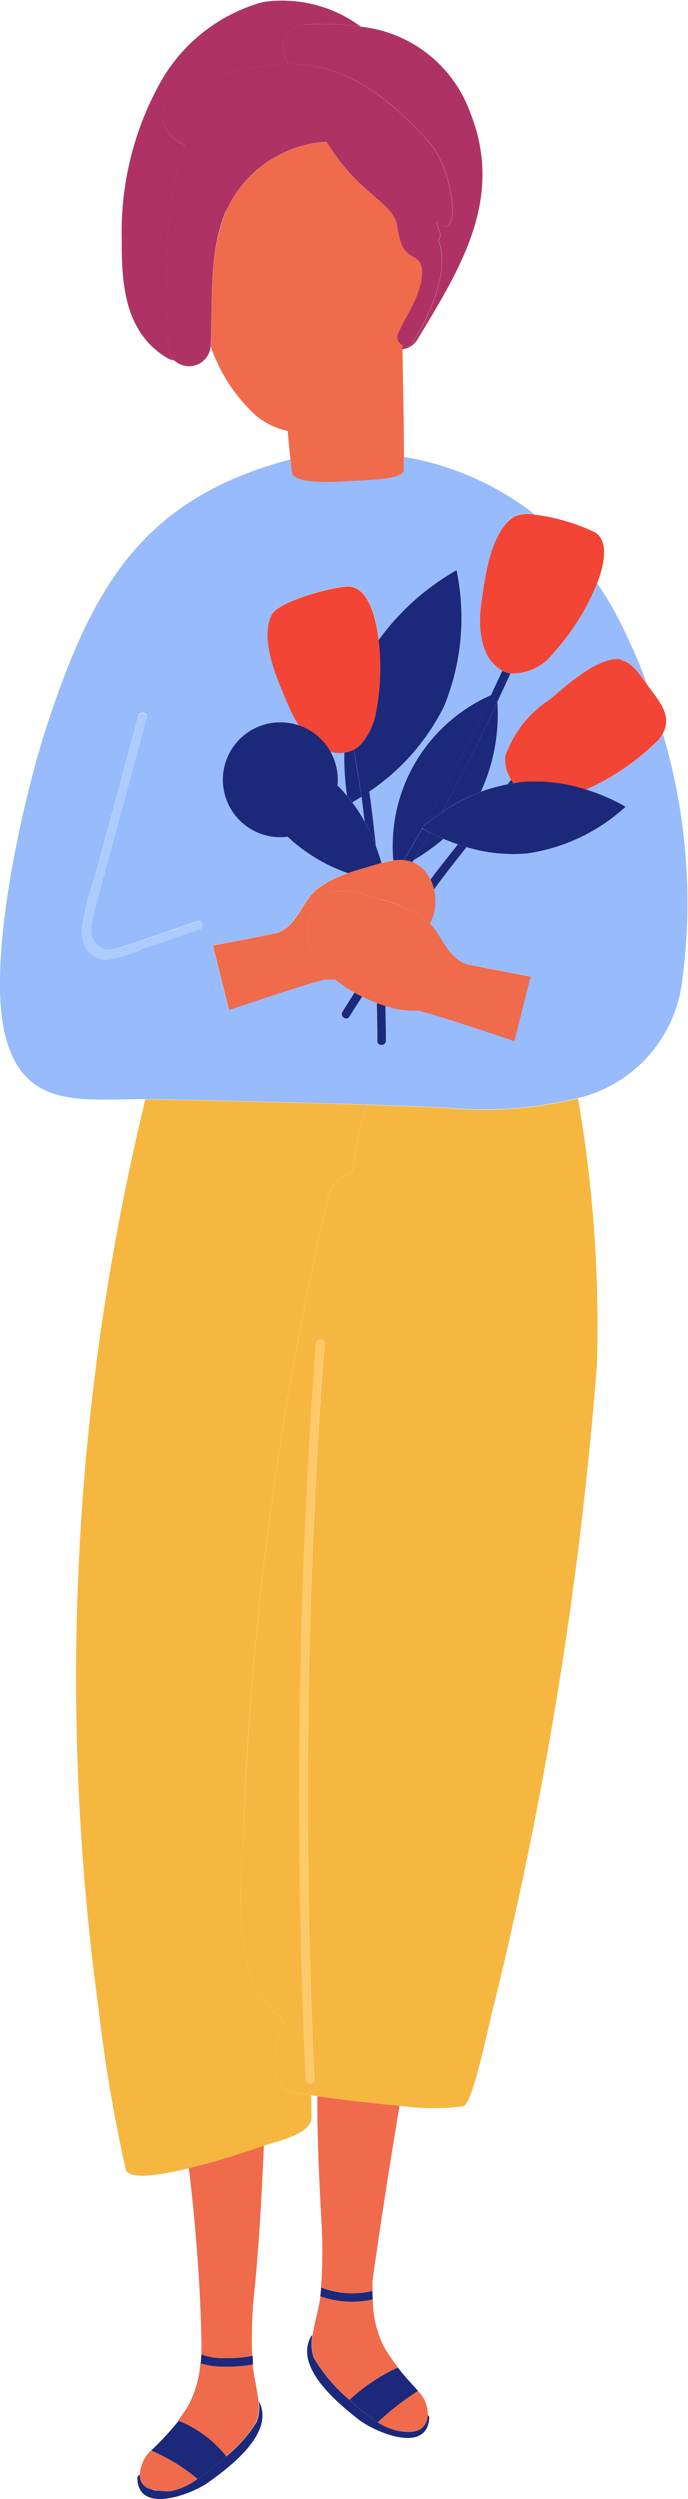 <svg xmlns="http://www.w3.org/2000/svg" xmlns:xlink="http://www.w3.org/1999/xlink" width="27.216" height="98.845" viewBox="0 0 27.216 98.845">
  <defs>
    <clipPath id="clip-path">
      <rect id="長方形_80962" data-name="長方形 80962" width="27.216" height="98.845" transform="translate(1046.523 949.137)" fill="none"/>
    </clipPath>
  </defs>
  <g id="グループ_10821" data-name="グループ 10821" transform="translate(-1046.523 -949.137)">
    <g id="グループ_10820" data-name="グループ 10820" clip-path="url(#clip-path)">
      <path id="パス_43612" data-name="パス 43612" d="M1056.657,1044.969a5.567,5.567,0,0,1-1.183,1.332,10.453,10.453,0,0,1-1.143.89,2.528,2.528,0,0,1-1.112.492c-.16-.005-.305-.015-.43-.029a.56.56,0,0,1-.279-.057.554.554,0,0,1-.412-.32.743.743,0,0,1-.043-.251.14.14,0,0,0-.1.141c.044,1.464,2.2.6,2.78.181.826-.589,2.685-1.953,2.035-3.217a.011.011,0,0,1-.01-.007,1.607,1.607,0,0,1-.1.848" fill="#1c297a"/>
      <path id="パス_43613" data-name="パス 43613" d="M1063.391,1044.93c-.129.294-.406.5-1.139.356a2.435,2.435,0,0,1-.791-.336,8.708,8.708,0,0,1-1.12-.89,6.645,6.645,0,0,1-1.4-1.648,1.692,1.692,0,0,1-.059-.906c-.017.013-.037.014-.049.037-.708,1.232,1.088,2.678,1.885,3.305.566.444,2.675,1.407,2.786-.055a.144.144,0,0,0-.06-.131.768.768,0,0,1-.057.268" fill="#1c297a"/>
      <path id="パス_43614" data-name="パス 43614" d="M1053.994,1034.9c.265,2.228.454,4.517.5,6.934,0,.114,0,.262-.01.425a2.251,2.251,0,0,0,.93.144,4.806,4.806,0,0,0,1.1-.089c.006.112.006.222.014.335v0a5.455,5.455,0,0,1-1.12.089,2.976,2.976,0,0,1-.96-.129,4.1,4.1,0,0,1-.547,1.8c-.111.16-.249.355-.332.48v.007l0-.006a4.524,4.524,0,0,1,1.891,1.41,5.571,5.571,0,0,0,1.184-1.332,1.617,1.617,0,0,0,.1-.848c-.044-.48-.189-1.015-.226-1.474a17.016,17.016,0,0,1,.08-2.986c.173-1.766.283-3.742.364-5.656-.046.014-.1.03-.137.044-.467.167-1.688.571-2.845.853" fill="#ef6b4c"/>
      <path id="パス_43615" data-name="パス 43615" d="M1052.1,1047.274a.552.552,0,0,0,.412.32,1.663,1.663,0,0,0,.279.057c.125.015.267.025.431.029a2.516,2.516,0,0,0,1.111-.491,7.357,7.357,0,0,0-1.829-1.12.381.381,0,0,0-.046.037,1.366,1.366,0,0,0-.4.917.743.743,0,0,0,.043.251" fill="#ef6b4c"/>
      <path id="パス_43616" data-name="パス 43616" d="M1059.243,1037.113a18.949,18.949,0,0,1-.064,2.986c-.065.439-.222.94-.29,1.408a1.684,1.684,0,0,0,.06.906,6.6,6.6,0,0,0,1.4,1.648,7.227,7.227,0,0,1,1.912-1.28,9.368,9.368,0,0,1-.542-.8,4.192,4.192,0,0,1-.448-1.894,3.738,3.738,0,0,1-2.071-.126c.014-.109.025-.224.034-.348a3.391,3.391,0,0,0,2.026.136c0-.139,0-.268-.005-.369.34-2.42.7-4.715,1.074-6.952-1.125-.1-2.374-.251-3.252-.377-.007,1.089.026,2.534.167,5.058" fill="#ef6b4c"/>
      <path id="パス_43617" data-name="パス 43617" d="M1061.461,1044.951a2.43,2.43,0,0,0,.79.335c.734.143,1.011-.061,1.14-.355a.794.794,0,0,0,.057-.269,1.332,1.332,0,0,0-.394-.953,10.749,10.749,0,0,0-1.593,1.242" fill="#ef6b4c"/>
      <path id="パス_43618" data-name="パス 43618" d="M1057.718,1029.268c.026-.055.049-.112.072-.168a4.248,4.248,0,0,1-1.467-2.122,14.427,14.427,0,0,1-.2-4.513q.072-2.61.254-5.216a132.128,132.128,0,0,1,3.112-20.72,1.388,1.388,0,0,1,.96-1.019c.127-.74.264-1.48.427-2.216a1.412,1.412,0,0,1,.192-.456c-3.614-.116-8.384-.216-8.793-.216a96.892,96.892,0,0,0-1.851,35.989,59.494,59.494,0,0,0,1.074,6.335c.1.416,1.264.256,2.5-.044,1.158-.281,2.378-.686,2.845-.852.04-.015.091-.03.137-.045.676-.217,1.884-.48,1.866-1.131-.008-.286-.009-.571-.016-.856-.309-.047-.56-.089-.712-.12-1.015-.2-.8-1.783-.4-2.63" fill="#f6b740"/>
      <path id="パス_43619" data-name="パス 43619" d="M1064.27,992.967c-.742-.042-1.9-.087-3.2-.128a1.414,1.414,0,0,0-.193.456c-.16.736-.3,1.476-.425,2.215a1.391,1.391,0,0,0-.96,1.02,132.09,132.09,0,0,0-3.111,20.72q-.179,2.605-.258,5.216a14.472,14.472,0,0,0,.2,4.511,4.23,4.23,0,0,0,1.468,2.12c-.024.057-.046.114-.072.169-.4.847-.62,2.425.4,2.63.15.031.4.073.711.118l.248.038c.88.126,2.127.281,3.251.378a9.419,9.419,0,0,0,2.521.021c.4-.146.96-3.063,1.311-4.422a156.793,156.793,0,0,0,3.972-24.843,52.7,52.7,0,0,0-.744-10.6,15.637,15.637,0,0,1-5.115.383m-5.655,38.42a241.824,241.824,0,0,1,.4-29.108c.016-.216.355-.218.339,0a241.849,241.849,0,0,0-.4,29.108c.011.218-.328.218-.338,0" fill="#f6b740"/>
      <path id="パス_43620" data-name="パス 43620" d="M1062.837,983.236a1.221,1.221,0,0,1,.517.38,1.684,1.684,0,0,1,.2.315c.35-.473.72-.931,1.085-1.394-.21-.07-.4-.145-.571-.218a7.9,7.9,0,0,1-1.19.849Z" fill="#97bbfb"/>
      <path id="パス_43621" data-name="パス 43621" d="M1066.715,975.777c-.166.378-.345.749-.518,1.12a7.34,7.34,0,0,1-.654,3.556,6.4,6.4,0,0,1,1.051-.292l.156-.181a1.534,1.534,0,0,1-.244-.929,4.38,4.38,0,0,1,1.749-2.235c.66-.546,1.793-1.6,2.683-1.613a.326.326,0,0,1,.211.066c.376.066.708.555.96.916a21.023,21.023,0,0,0-1.32-2.938c-.2-.367-.421-.711-.646-1.04a9.334,9.334,0,0,1-1.75,2.79,2,2,0,0,1-1.676.781" fill="#97bbfb"/>
      <path id="パス_43622" data-name="パス 43622" d="M1060.456,980.872a6.622,6.622,0,0,1,.489.763c-.041-.328-.08-.656-.125-.984-.152.1-.276.172-.364.221" fill="#97bbfb"/>
      <path id="パス_43623" data-name="パス 43623" d="M1072.553,978.434a9.7,9.7,0,0,1-2.841,1.937,7.39,7.39,0,0,1,1.553.676,7.322,7.322,0,0,1-3.886,1.845,6.325,6.325,0,0,1-2.4-.248c-.435.553-.871,1.105-1.288,1.672a2.019,2.019,0,0,1-.16,1.36c.5.526.683,1.322,1.432,1.584.122.043,2.541.5,2.541.5l-.64,2.553s-3.619-1.226-3.846-1.207a3.463,3.463,0,0,1-1.257-.186c.006.459.024.917.018,1.377,0,.218-.341.23-.338.011.006-.5-.013-1-.019-1.5q-.292-.112-.582-.256c-.16.265-.339.522-.5.79-.112.187-.394,0-.283-.186.156-.26.325-.508.48-.764a5.994,5.994,0,0,1-.778-.52,2.322,2.322,0,0,1-.344.005c-.226-.019-3.84,1.207-3.84,1.207l-.64-2.553s2.419-.459,2.541-.5c.82-.287.953-1.216,1.579-1.728a3.98,3.98,0,0,1,1.225-.63,6.7,6.7,0,0,1-2.392-1.44,2.273,2.273,0,1,1,1.988-2.029q.2.2.378.411a10.219,10.219,0,0,1-.107-1.72,1.289,1.289,0,0,1-.152.019c-1.027,0-1.715-1.076-2.055-1.871-.428-1-1.158-2.58-.664-3.6.272-.56,2.568-1.139,3.056-1.12.677.03,1.04.989,1.175,2.126a9.705,9.705,0,0,1,3.09-2.774,9.2,9.2,0,0,1-.5,5.392,8.775,8.775,0,0,1-2.964,3.372c.1.72.184,1.435.263,2.153.092.245.166.473.223.671a3.734,3.734,0,0,1,.469-.1,6.52,6.52,0,0,1,3.869-6.55c.148-.32.3-.64.445-.966-.02-.011-.041-.014-.061-.027-.874-.54-.9-1.815-.769-2.67.16-1.074.366-2.8,1.319-3.411a1.369,1.369,0,0,1,.77-.062,11.457,11.457,0,0,0-5.158-2.268c0,.178,0,.35-.005.5-.007.377-1.269.4-2.386.455-1.1.053-1.987.01-2.039-.366-.022-.16-.037-.326-.057-.489-5.806,1.53-7.783,4.971-9.573,10.329-.972,2.915-2.338,8.945-1.8,12.029.6,3.4,3.013,2.947,5.623,2.946h.009c.411,0,5.179.1,8.794.217,1.3.041,2.455.085,3.2.127a15.6,15.6,0,0,0,5.113-.384,5.423,5.423,0,0,0,4.128-4.646,23.448,23.448,0,0,0-.768-9.776,1.618,1.618,0,0,1-.191.274m-20.355,8.231a4.884,4.884,0,0,1-1.479.448c-.7-.013-1-.64-.947-1.269a12.33,12.33,0,0,1,.524-2.08q.282-1.051.568-2.1.567-2.1,1.136-4.207a.169.169,0,0,1,.326.09l-1.617,5.988q-.2.727-.393,1.456c-.171.64-.264,1.114-.06,1.385.348.466.592.392,1.216.182.955-.32,1.908-.653,2.863-.979.206-.071.294.257.089.327l-2.226.761" fill="#97bbfb"/>
      <path id="パス_43624" data-name="パス 43624" d="M1054.331,1047.192a10.574,10.574,0,0,0,1.143-.89,4.516,4.516,0,0,0-1.891-1.41l0,.006a11.154,11.154,0,0,1-1.047,1.138c-.011.011-.019.022-.03.034a7.39,7.39,0,0,1,1.829,1.12" fill="#1c297a"/>
      <path id="パス_43625" data-name="パス 43625" d="M1060.345,1044.061a9.073,9.073,0,0,0,1.12.89,10.88,10.88,0,0,1,1.593-1.243l-.014-.017c-.329-.364-.552-.6-.783-.907a7.223,7.223,0,0,0-1.912,1.28" fill="#1c297a"/>
      <path id="パス_43626" data-name="パス 43626" d="M1056.533,1042.657v-.005c-.009-.113-.009-.222-.014-.334a4.8,4.8,0,0,1-1.1.089,2.251,2.251,0,0,1-.93-.144c-.007.112-.016.229-.028.355a2.913,2.913,0,0,0,.96.129,5.4,5.4,0,0,0,1.12-.088" fill="#1c297a"/>
      <path id="パス_43627" data-name="パス 43627" d="M1059.23,1039.617c-.01.123-.021.24-.034.347a3.739,3.739,0,0,0,2.072.127c-.006-.12-.01-.233-.012-.338a3.39,3.39,0,0,1-2.026-.135" fill="#1c297a"/>
      <path id="パス_43628" data-name="パス 43628" d="M1060.112,968.177c1.12-.054,2.378-.08,2.386-.455,0-.151,0-.32.005-.5,0-1.136-.034-2.773-.059-4.277a.363.363,0,0,1-.059.005,8.682,8.682,0,0,1-1.52,2.285,3.278,3.278,0,0,1-2.959.945c.029.392.066.773.108,1.143.02.16.034.332.057.489.052.376.939.419,2.038.366" fill="#ef6b4c"/>
      <path id="パス_43629" data-name="パス 43629" d="M1053.836,954.868c-.885-.32-1.335-1.613-.274-2.086a10.876,10.876,0,0,1,4.312-1.12.8.8,0,0,1,.027-.107.9.9,0,0,1,.631-1.44,10.364,10.364,0,0,1,2.261.075,5.2,5.2,0,0,0-3.866-.972,6.683,6.683,0,0,0-4.165,3.371,12.147,12.147,0,0,0-1.423,6.005c-.013,1.773.114,3.664,1.76,4.682a1.059,1.059,0,0,0,.319.122.8.8,0,0,1-.243-.586c-.034-2.346-.264-5.533.662-7.944" fill="#ae3364"/>
      <path id="パス_43630" data-name="パス 43630" d="M1058.532,950.113a.9.9,0,0,0-.632,1.44.809.809,0,0,0-.026.108c2.067-.006,3.76,1,5.643,3.12.985,1.108,1.294,4.1.274,3.127a2.527,2.527,0,0,0,.123.38.353.353,0,0,1-.044.353,2.91,2.91,0,0,1,.116.48,3.611,3.611,0,0,1-.046,1.012,7.941,7.941,0,0,1-1.081,2.533.3.3,0,0,1-.393.138l-.007,0c-.022.05-.047.1-.069.147l.058-.005a.78.78,0,0,0,.6-.4c1.648-2.746,3.44-5.513,2.08-8.944a5.191,5.191,0,0,0-4.335-3.41,10.25,10.25,0,0,0-2.262-.074" fill="#ae3364"/>
      <path id="パス_43631" data-name="パス 43631" d="M1060.868,965.234a8.663,8.663,0,0,0,1.519-2.285c.024-.049.049-.1.071-.145a.358.358,0,0,1-.182-.475h0c.2-.45.5-.923.708-1.4a5.273,5.273,0,0,0,.2-.626c.21-1.179-.441-.777-.764-1.454a4.657,4.657,0,0,1-.2-.856c-.245-.892-1.505-1.163-2.782-3.243a4.669,4.669,0,0,0-3.969,2.739c-.693,1.593-.525,3.615-.6,5.327,0,.01-.007.017-.007.027a6.538,6.538,0,0,0,1.821,2.762,2.944,2.944,0,0,0,1.228.58,3.283,3.283,0,0,0,2.96-.946" fill="#ef6b4c"/>
      <path id="パス_43632" data-name="パス 43632" d="M1055.468,957.484a4.669,4.669,0,0,1,3.97-2.738c1.28,2.08,2.536,2.35,2.781,3.242a4.344,4.344,0,0,0,.2.857c.319.677.971.274.761,1.453a4.75,4.75,0,0,1-.2.626c-.208.48-.509.954-.707,1.4a.359.359,0,0,0,.18.475h0a.3.3,0,0,0,.4-.127l0-.007a8,8,0,0,0,1.082-2.534,3.573,3.573,0,0,0,.044-1.011,2.736,2.736,0,0,0-.116-.48.356.356,0,0,0,.045-.353,2.512,2.512,0,0,1-.123-.38c1.02.975.712-2.019-.275-3.127-1.881-2.116-3.575-3.126-5.643-3.12a10.888,10.888,0,0,0-4.307,1.118c-1.061.471-.612,1.767.275,2.085-.926,2.412-.7,5.6-.663,7.943a.8.8,0,0,0,.244.587.858.858,0,0,0,1.213-.044.845.845,0,0,0,.227-.516c0-.01.006-.016.006-.027.08-1.712-.091-3.733.6-5.327" fill="#ae3364"/>
      <path id="パス_43633" data-name="パス 43633" d="M1065.544,980.453a7.339,7.339,0,0,0,.654-3.556c-.687,1.486-1.417,2.951-2.213,4.379a7.851,7.851,0,0,1,1.559-.823" fill="#1c297a"/>
      <path id="パス_43634" data-name="パス 43634" d="M1064.068,982.32c-.219-.093-.4-.182-.545-.255-.213.369-.426.739-.646,1.1a8.08,8.08,0,0,0,1.191-.849" fill="#1c297a"/>
      <path id="パス_43635" data-name="パス 43635" d="M1063.229,981.9a.312.312,0,0,0-.032-.018s.034-.032.09-.08q1.452-2.526,2.666-5.176a6.525,6.525,0,0,0-3.87,6.55,1.856,1.856,0,0,1,.408-.018c.253-.416.495-.837.738-1.258" fill="#1c297a"/>
      <path id="パス_43636" data-name="パス 43636" d="M1060.821,980.652c-.088-.624-.2-1.246-.3-1.869a1.057,1.057,0,0,1-.376.113,10.317,10.317,0,0,0,.108,1.72c.071.085.14.17.206.257.087-.05.212-.124.364-.221" fill="#1c297a"/>
      <path id="パス_43637" data-name="パス 43637" d="M1061.4,977.3a2.655,2.655,0,0,1-.585,1.257c.11.63.216,1.262.307,1.895a8.761,8.761,0,0,0,2.965-3.37,9.214,9.214,0,0,0,.5-5.394,9.719,9.719,0,0,0-3.09,2.774,9.409,9.409,0,0,1-.1,2.838" fill="#1c297a"/>
      <path id="パス_43638" data-name="パス 43638" d="M1062.837,983.236l.04-.068c.22-.365.434-.733.646-1.1l-.294-.159c-.24.419-.485.841-.738,1.256a1.28,1.28,0,0,1,.346.08" fill="#1c297a"/>
      <path id="パス_43639" data-name="パス 43639" d="M1063.984,981.277c.8-1.428,1.526-2.893,2.213-4.38.173-.374.351-.745.517-1.12a1.133,1.133,0,0,1-.32-.114c-.142.324-.3.64-.445.965q-1.215,2.651-2.666,5.175a8.112,8.112,0,0,1,.7-.524" fill="#1c297a"/>
      <path id="パス_43640" data-name="パス 43640" d="M1063.552,983.929a1.759,1.759,0,0,1,.138.387c.417-.567.853-1.12,1.288-1.672-.118-.034-.232-.07-.341-.107-.363.462-.735.919-1.085,1.392" fill="#1c297a"/>
      <path id="パス_43641" data-name="パス 43641" d="M1060.065,989.16c-.111.186.17.374.282.186.16-.267.336-.525.5-.79-.1-.05-.2-.1-.3-.16-.16.256-.328.505-.48.763" fill="#1c297a"/>
      <path id="パス_43642" data-name="パス 43642" d="M1066.751,979.98c-.053.061-.1.122-.16.181.079-.015.159-.031.24-.042a1.23,1.23,0,0,1-.08-.139" fill="#1c297a"/>
      <path id="パス_43643" data-name="パス 43643" d="M1061.448,990.313c0,.218.335.206.338-.011.006-.46-.014-.919-.018-1.379-.114-.034-.225-.068-.339-.112.005.5.024,1,.019,1.5" fill="#1c297a"/>
      <path id="パス_43644" data-name="パス 43644" d="M1060.523,978.784c.107.622.214,1.244.3,1.869.047.326.08.654.125.982a7.683,7.683,0,0,1,.446.967c-.08-.72-.16-1.44-.263-2.155-.092-.633-.2-1.264-.308-1.9a1.212,1.212,0,0,1-.3.232" fill="#1c297a"/>
      <path id="パス_43645" data-name="パス 43645" d="M1071.149,975.27a.332.332,0,0,0-.21-.066c-.892.013-2.036,1.076-2.684,1.613a4.39,4.39,0,0,0-1.748,2.235,1.519,1.519,0,0,0,.24.929l.08.138c.088-.014.172-.038.263-.047a6.562,6.562,0,0,1,2.614.3,9.707,9.707,0,0,0,2.841-1.938,1.647,1.647,0,0,0,.192-.274c.354-.64-.026-1.162-.49-1.769-.044-.059-.095-.131-.147-.205-.252-.361-.583-.85-.96-.916" fill="#f34535"/>
      <path id="パス_43646" data-name="パス 43646" d="M1067.1,980.072c-.09.01-.174.033-.262.046s-.16.028-.24.044a6.42,6.42,0,0,0-1.052.292,8.284,8.284,0,0,0-2.256,1.348c-.056.048-.09.08-.09.08l.032.019c.046.029.147.087.294.164s.327.16.544.255q.257.109.57.218c.11.036.223.072.342.107a6.328,6.328,0,0,0,2.4.249,7.321,7.321,0,0,0,3.888-1.846,7.482,7.482,0,0,0-1.555-.677,6.578,6.578,0,0,0-2.614-.3" fill="#1c297a"/>
      <path id="パス_43647" data-name="パス 43647" d="M1060.821,978.552a2.639,2.639,0,0,0,.582-1.254,9.411,9.411,0,0,0,.1-2.838c-.136-1.137-.5-2.1-1.175-2.126-.488-.021-2.783.56-3.055,1.12-.5,1.016.24,2.6.663,3.6.34.8,1.028,1.87,2.055,1.872a1.093,1.093,0,0,0,.151-.02,1.114,1.114,0,0,0,.375-.112,1.225,1.225,0,0,0,.3-.232" fill="#f34535"/>
      <path id="パス_43648" data-name="パス 43648" d="M1061.615,983.272c-.056-.2-.13-.425-.223-.67a7.566,7.566,0,0,0-.446-.967,6.323,6.323,0,0,0-.489-.761c-.064-.088-.134-.173-.206-.257a5.213,5.213,0,0,0-.377-.41,2.273,2.273,0,1,0-1.975,2.028,6.693,6.693,0,0,0,2.393,1.441c.2-.071.4-.134.6-.189.235-.067.48-.148.726-.213" fill="#1c297a"/>
      <path id="パス_43649" data-name="パス 43649" d="M1066.888,969.552c-.955.606-1.161,2.337-1.32,3.41-.126.856-.1,2.131.77,2.67.02.013.04.017.059.028a1.13,1.13,0,0,0,.321.114,2.006,2.006,0,0,0,1.676-.78,9.332,9.332,0,0,0,1.752-2.791c.337-.88.416-1.673-.068-2a7.918,7.918,0,0,0-2.417-.712,1.358,1.358,0,0,0-.77.063" fill="#f34535"/>
      <path id="パス_43650" data-name="パス 43650" d="M1063.354,983.617a1.207,1.207,0,0,0-.517-.38,1.284,1.284,0,0,0-.345-.08,1.935,1.935,0,0,0-.409.018,3.745,3.745,0,0,0-.468.1c-.247.067-.491.148-.727.214-.2.055-.4.119-.6.189a3.968,3.968,0,0,0-1.225.63c-.626.512-.76,1.44-1.578,1.728-.122.043-2.541.5-2.541.5l.639,2.552s3.619-1.225,3.844-1.206a2.208,2.208,0,0,0,.345-.006,3.785,3.785,0,0,1-.65-.633,1.963,1.963,0,0,1-.023-2.4c.656-.807,1.629-.367,2.465-.131a5.077,5.077,0,0,1,1.824.826,1.8,1.8,0,0,1,.146.144,2.018,2.018,0,0,0,.16-1.36,1.772,1.772,0,0,0-.138-.387,1.69,1.69,0,0,0-.2-.314" fill="#ef6b4c"/>
      <path id="パス_43651" data-name="パス 43651" d="M1061.563,984.714c-.836-.24-1.81-.676-2.466.13a1.964,1.964,0,0,0,.024,2.4,3.784,3.784,0,0,0,.649.634,5.907,5.907,0,0,0,.779.521c.1.055.2.109.3.16.192.095.387.181.582.256.115.043.227.08.339.112a3.465,3.465,0,0,0,1.257.187c.226-.02,3.845,1.206,3.845,1.206l.64-2.553s-2.418-.459-2.541-.5c-.749-.262-.929-1.057-1.432-1.584a1.634,1.634,0,0,0-.146-.143,5.085,5.085,0,0,0-1.829-.823" fill="#ef6b4c"/>
      <path id="パス_43652" data-name="パス 43652" d="M1059.351,1002.279c.016-.218-.32-.216-.338,0a241.647,241.647,0,0,0-.4,29.108c.01.217.348.218.339,0a241.622,241.622,0,0,1,.4-29.108" fill="#ffc96a"/>
      <path id="パス_43653" data-name="パス 43653" d="M1054.336,985.578c-.955.326-1.909.656-2.864.978-.623.211-.867.284-1.216-.181-.2-.271-.11-.744.062-1.385q.194-.729.391-1.457.812-2.994,1.618-5.987a.17.17,0,0,0-.327-.09q-.569,2.1-1.135,4.207-.285,1.051-.568,2.1a12.107,12.107,0,0,0-.523,2.08c-.051.632.247,1.256.945,1.269a4.909,4.909,0,0,0,1.479-.448l2.228-.761c.2-.07.116-.4-.09-.327" fill="#aecbfd"/>
    </g>
  </g>
</svg>

